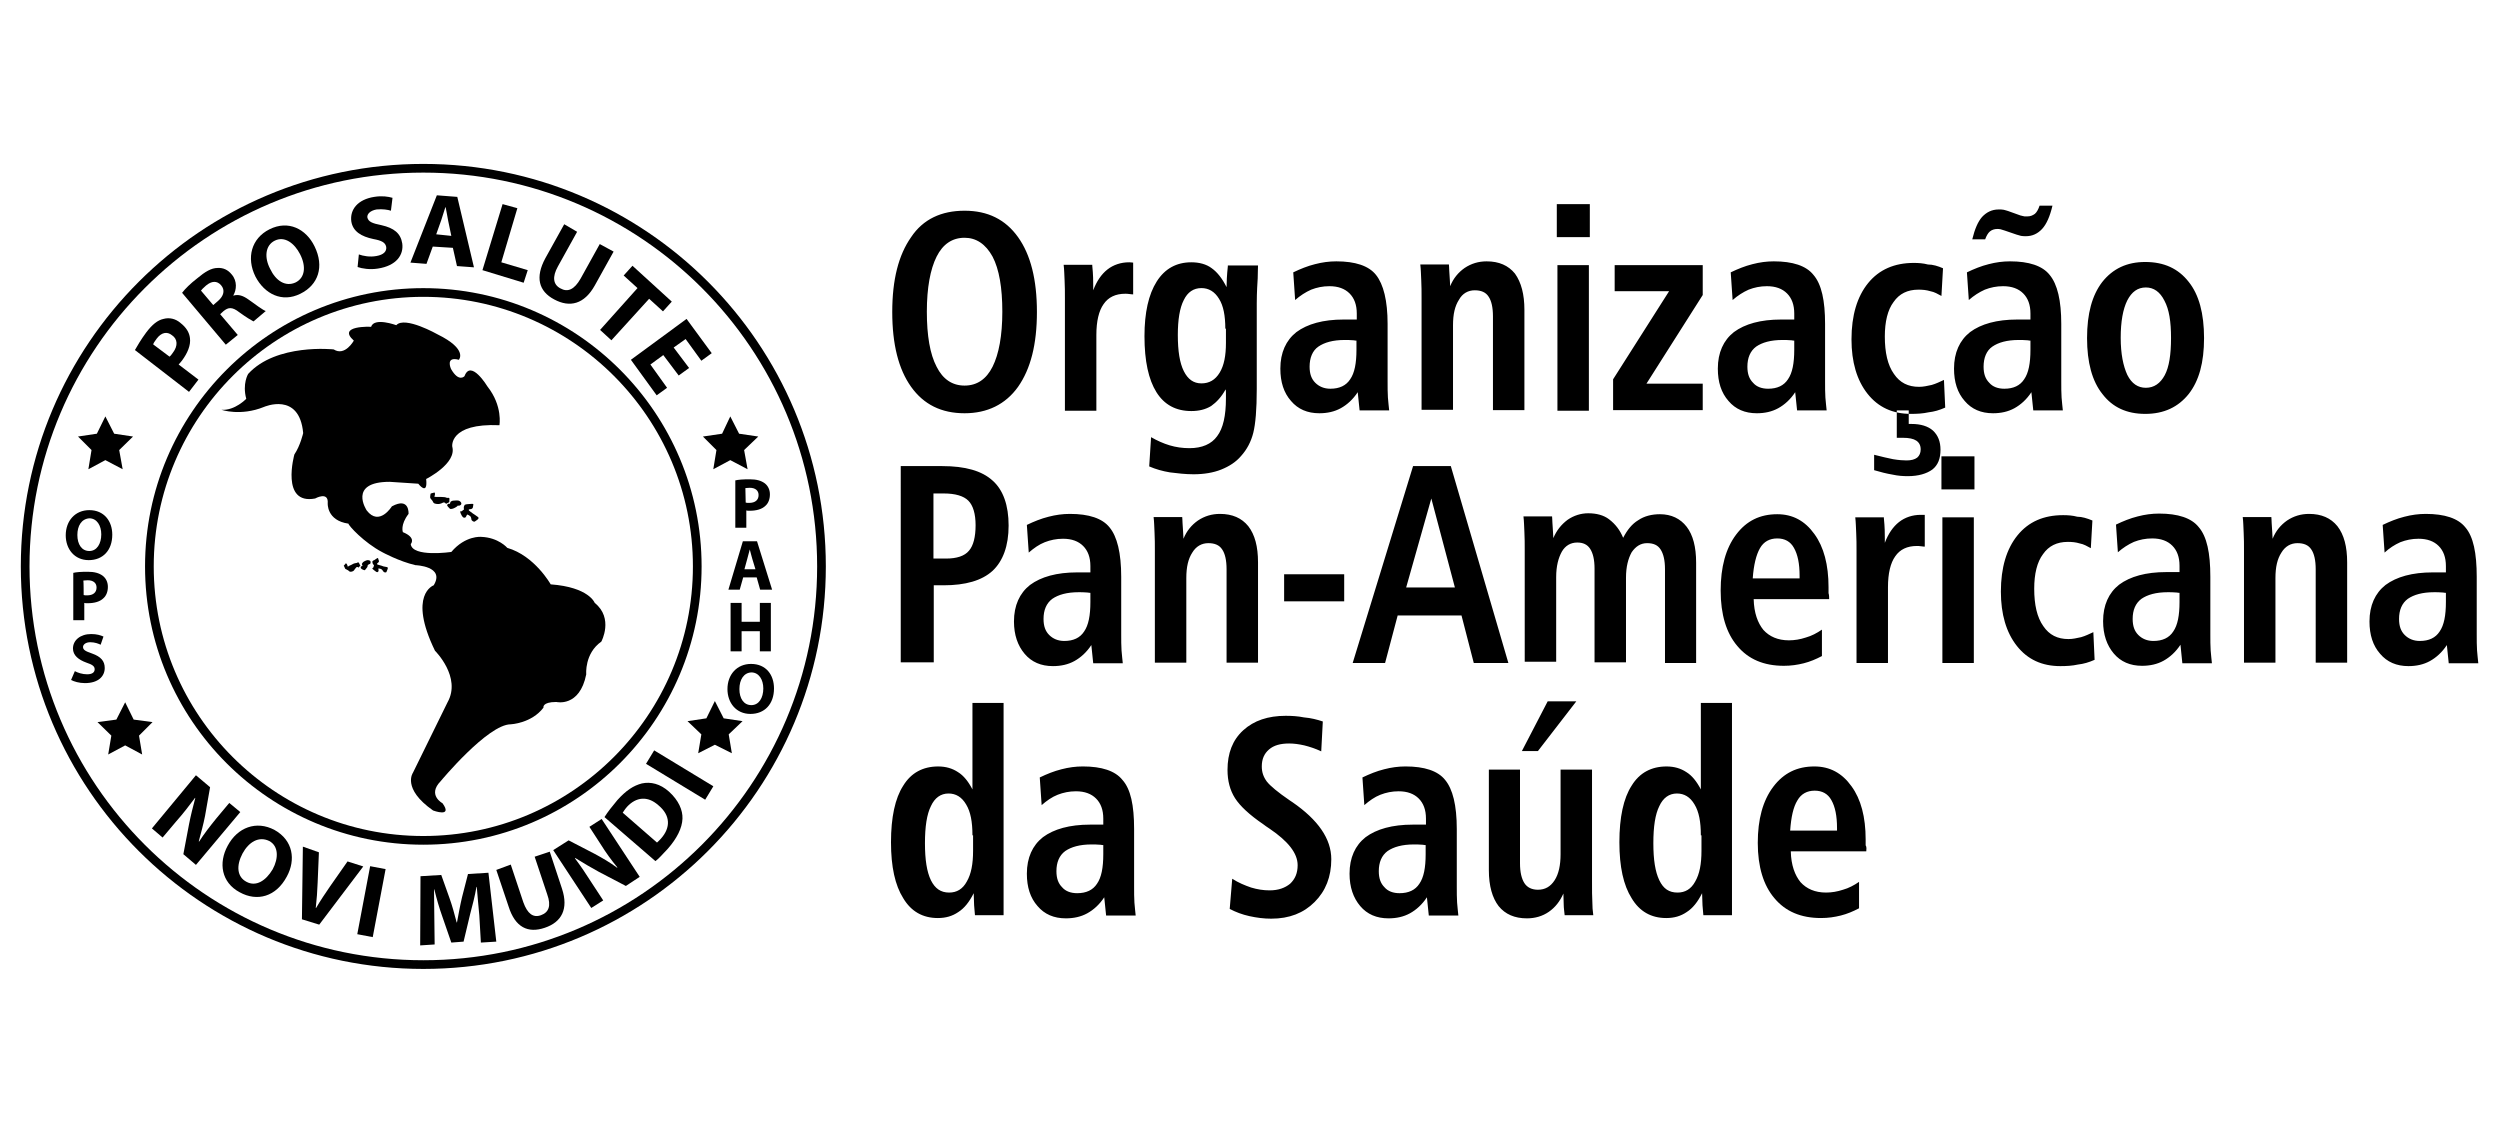 <?xml version="1.0" encoding="utf-8"?>
<!-- Generator: Adobe Illustrator 27.5.0, SVG Export Plug-In . SVG Version: 6.00 Build 0)  -->
<svg version="1.1" id="Layer_1" xmlns="http://www.w3.org/2000/svg" xmlns:xlink="http://www.w3.org/1999/xlink" x="0px" y="0px"
	 viewBox="0 0 794.9 360.2" style="enable-background:new 0 0 794.9 360.2;" xml:space="preserve">
<style type="text/css">
	.st0{fill-rule:evenodd;clip-rule:evenodd;}
	.st1{fill:none;stroke:#000000;stroke-width:2.764;}
</style>
<g>
	<path class="st0" d="M121.6,175.6c0,0,5.3,2.9,10.5,4.1c0,0,9.5,0.3,5.8,6.4c0,0-8.3,2.9,0.4,20.8c0,0,8.5,8.4,4,16.4l-11,22.4
		c0,0-3.6,5,6.4,12c0,0,6.4,2.4,3-2.3c0,0-4.9-2.6-0.6-7c0,0,15-18.1,22.3-18.1c0,0,6.6-0.3,10.4-5.3c0,0-0.5-1.8,4.1-1.8
		c0,0,7.4,1.8,9.5-8.8c0,0-0.6-6.6,4.8-10.4c0,0,4-7.4-2.1-12.3c0,0-1.8-5-14-5.9c0,0-5.1-9.1-13.8-11.6c0,0-2.8-3.3-8.3-3.5
		c0,0-5-0.5-9.5,4.8c0,0-12.4,1.8-12.9-2.5c0,0,1.9-2-2.5-3.8c0,0-0.9-2.3,1.8-5.8c0,0,0.4-5.5-5.3-2.4c0,0-4,6.5-8,1.3
		c0,0-6.1-9.1,7.3-9.1l9.1,0.6c0,0,3.1,4.1,2.5-1.5c0,0,9.8-4.9,8.3-10.3c0,0-1.1-7.5,15-6.8c0,0,1.1-6.1-3.8-12.3
		c0,0-5.3-8.8-7.3-3.3c0,0-1.8,2.1-4.3-2.3c0,0-1.9-4.1,2.5-2.9c0,0,3-3.3-6.8-8.1c0,0-10.4-5.9-13.1-2.9c0,0-7-2.6-8,0.5
		c0,0-11-0.5-5.5,4.4c0,0-2.8,5.1-6.4,2.8c0,0-18.3-2-27.2,7.8c0,0-1.9,3.1-0.6,7.9c0,0-3.6,3.8-7.9,3.5c0,0,6.1,2.1,13.5-0.9
		c0,0,11.3-5,12.5,8.3c0,0-0.9,4-2.8,6.8c0,0-4.5,16.1,6.6,14c0,0,4.3-2.4,4,1.5c0,0-0.4,5.5,6.6,6.5
		C110.8,167.1,115.7,172.5,121.6,175.6z"/>
	<path class="st0" d="M147.8,160.5c-0.3,0.4-0.4,0.8-0.3,1.3c0,0.5,0,0.1-0.5,0.6c-0.4,0.5-1-0.3-0.5,0.9c0.5,1.1,0.8,1.4,1.3,1.3
		c0.5-0.1,0.5-0.9,0.8-1c0.1,0,0.6,0.3,0.9,0.5c0.3,0.3,0.4,0.9,0.4,1.1c0,0.3,0.8,0.9,1.1,0.6c0.4-0.3,1.6-0.9,1-1.4
		c-0.6-0.5-1.5-1-1.6-1.1c-0.1,0-1.3-1-1.3-1s-0.3-0.4,0.4-0.4c0.5,0,0.9-0.3,0.9-0.8c0-0.5,0.4-0.9-0.3-0.9c-0.6,0-1.1,0.1-1.4,0.1
		C148.3,160.3,147.8,160.5,147.8,160.5z"/>
	<path class="st0" d="M145.4,160.8c0,0.1,0.3,0-0.5,0.5s-1.5,0.6-1.8,0.5c-0.3-0.3-1.1-1-0.9-1.3c0.3-0.3,0.3-0.4,0.6-0.3
		s0.4-0.4,0.4-0.5c0-0.1,0.3-0.4,0.8-0.5c0.6-0.1,1.6-0.1,1.9,0c0.3,0.1,0.8,0.5,0.8,0.9s-0.4,0.6-0.5,0.6
		C146.3,160.8,145.4,160.8,145.4,160.8z"/>
	<path class="st0" d="M141.8,160.2c0,0-0.3-0.6-0.9-0.4c-0.6,0.3-0.9,0.4-1.1,0.4c-0.1,0.1-1,0.1-1.6-0.1c-0.6-0.3-0.4-0.5-0.8-1
		c-0.4-0.5-0.5-0.5-0.6-0.8c-0.1-0.3,0.1-1.1,0.1-1.3c0-0.1,0.8-0.3,0.9-0.3c0.1,0,0.5-0.4,0.5,0.4s-0.6,0.9,0.4,0.9h1.4
		c1,0,1.6,0.1,2,0.3c0.3,0.1,0.9-0.3,0.8,0.5c-0.1,0.8,0.1,0.9-0.3,1C142.3,160,141.8,160.2,141.8,160.2z"/>
	<path class="st0" d="M118.4,178.5c0,0.5,0.1,0.8,0.4,1.1c0.3,0.4,0,0.1,0,0.6c-0.1,0.6-0.9,0.3,0,1s1.1,0.9,1.4,0.6
		c0.4-0.3,0-1,0.1-1c0.1-0.1,0.5,0,0.8,0.1c0.3,0.1,0.6,0.5,0.8,0.8c0.1,0.3,0.9,0.5,1,0.1c0.1-0.4,0.8-1.4,0.1-1.5
		c-0.8-0.1-1.5-0.3-1.6-0.4c-0.1,0-1.4-0.4-1.4-0.4s-0.3-0.3,0.1-0.5c0.4-0.3,0.5-0.5,0.3-0.9s-0.1-0.9-0.5-0.6
		c-0.5,0.3-0.8,0.5-0.9,0.6C118.6,178.2,118.4,178.5,118.4,178.5z"/>
	<path class="st0" d="M116.9,179.7c0,0.1,0.1,0-0.1,0.6c-0.4,0.6-0.8,1.1-1,1c-0.3-0.1-1.1-0.4-1.1-0.8c0-0.3,0-0.4,0.4-0.5
		c0.3-0.1,0.1-0.4,0-0.5s0-0.4,0.4-0.8c0.4-0.3,1.1-0.6,1.4-0.6c0.3,0,0.8,0.1,0.9,0.4c0.1,0.3,0,0.6-0.1,0.8
		C117.4,179.3,116.9,179.7,116.9,179.7z"/>
	<path class="st0" d="M114,180.5c0,0-0.4-0.5-0.8,0s-0.5,0.6-0.6,0.8s-0.6,0.5-1.1,0.5s-0.5-0.3-0.9-0.5c-0.5-0.3-0.6-0.3-0.8-0.4
		c-0.1-0.1-0.4-1-0.5-1c0-0.1,0.5-0.5,0.5-0.6c0.1,0,0.1-0.5,0.5,0.1c0.4,0.6,0,1,0.6,0.6c0.6-0.4,0.3-0.1,1-0.5
		c0.6-0.4,1.3-0.5,1.5-0.5s0.5-0.5,0.8,0.1c0.3,0.8,0.5,0.6,0.3,0.9C114.2,180.1,114,180.5,114,180.5z"/>
	<path d="M42.9,111.3c0.8-1.4,1.9-3.3,3.6-5.6c1.9-2.5,3.6-3.9,5.5-4.3c1.8-0.5,3.8-0.1,5.4,1.3c1.8,1.4,2.8,3,3,4.8
		c0.3,2.3-0.8,4.8-2.5,7.1c-0.4,0.5-0.8,1-1.1,1.3l6.3,4.8l-3,3.9L42.9,111.3L42.9,111.3z M53.9,113.4L53.9,113.4
		c0.4-0.3,0.6-0.6,1.1-1.3c1.6-2.1,1.5-4.3-0.3-5.5c-1.6-1.3-3.4-0.9-4.9,1.1c-0.6,0.8-1,1.4-1.1,1.8L53.9,113.4z"/>
	<path d="M57.9,93.1c1-1.3,2.6-2.9,4.8-4.6c2.5-2.1,4.5-3.3,6.5-3.3c1.8-0.1,3.3,0.6,4.5,2.1c1.8,2.1,1.5,4.9,0.5,6.6v0.1
		c1.6-0.5,3.1,0,4.9,1.3c2.1,1.5,4.5,3.3,5.4,3.6l-3.9,3.3c-0.6-0.3-2.3-1.3-4.5-2.9c-2.3-1.8-3.5-1.6-5-0.4l-1.1,1l5.6,6.6
		l-3.8,3.1L57.9,93.1L57.9,93.1z M67.8,97L67.8,97l1.5-1.3c1.9-1.6,2.3-3.5,1-5c-1.3-1.5-3-1.4-4.8,0.1c-0.9,0.8-1.4,1.3-1.6,1.6
		L67.8,97z"/>
	<path d="M95.5,93.4c-5.8,2.9-11.4,0.1-14.3-5.5c-2.9-5.9-1.3-12.1,4.5-15c6-3,11.6-0.1,14.3,5.4C103.2,84.8,101.2,90.6,95.5,93.4
		L95.5,93.4L95.5,93.4z M94,89.8L94,89.8c3-1.5,3.4-5.1,1.4-9c-1.8-3.5-4.9-5.8-8-4.3c-3.1,1.5-3.4,5.4-1.5,9
		C87.7,89.3,90.8,91.3,94,89.8L94,89.8z"/>
	<path d="M114.1,80.9c1.4,0.5,3.5,0.9,5.6,0.5c2.3-0.4,3.3-1.5,3.1-2.9c-0.3-1.4-1.4-2-4.1-2.5c-3.8-0.8-6.5-2.4-7-5.6
		c-0.5-3.8,2.1-7,7.3-7.8c2.5-0.4,4.4-0.1,5.8,0.3l-0.5,4.1c-0.9-0.3-2.6-0.6-4.6-0.4c-2.1,0.4-3,1.5-2.9,2.5
		c0.3,1.4,1.5,1.9,4.5,2.5c4,0.9,6.1,2.6,6.6,5.8c0.5,3.6-1.8,7.1-7.8,8c-2.5,0.4-5,0-6.4-0.5L114.1,80.9z"/>
	<path d="M137.6,78.4l-2,5.5l-5.1-0.4l8.4-21.4l6.5,0.5l5.3,22.4l-5.4-0.4l-1.3-5.8L137.6,78.4L137.6,78.4z M143.5,75L143.5,75
		l-1-4.8c-0.3-1.4-0.5-3-0.8-4.3h-0.1c-0.4,1.3-0.9,2.9-1.3,4.1l-1.6,4.5L143.5,75z"/>
	<polygon points="159.8,64.9 164.5,66.2 159.4,83.4 167.8,85.9 166.5,89.9 153.4,85.9 	"/>
	<path d="M183.5,73.7l-6.1,11c-1.9,3.4-1.5,5.8,0.8,7c2.3,1.3,4.4,0.4,6.4-3.1l6.1-11l4.4,2.4l-6,10.8c-3.3,5.9-7.9,7.1-12.9,4.4
		c-4.9-2.6-6.1-7-2.8-13.1l6-10.8L183.5,73.7z"/>
	<polygon points="202.7,91.6 198.3,87.6 201.1,84.5 213.6,95.9 210.8,99 206.4,95 194.4,108.2 190.8,104.9 	"/>
	<polygon points="215.8,119.4 210.9,112.9 206.8,115.9 212.1,123.3 208.8,125.7 200.6,114.4 218.3,101.4 226.3,112.3 223,114.7 
		218,107.8 214.2,110.5 219.1,117 	"/>
	<path class="st1" d="M221.7,180.1c0,48-39,87.1-87.1,87.1s-87.1-39-87.1-87.1S86.6,93,134.6,93C182.7,93,221.7,132.1,221.7,180.1"
		/>
	<path class="st1" d="M261.2,180.1c0,69.9-56.7,126.6-126.6,126.6S8,250,8,180.1S64.7,53.5,134.6,53.5
		C204.6,53.5,261.2,110.2,261.2,180.1"/>
	<path d="M48.3,263.4l14-16.9l4.5,3.8l-1.6,9.1c-0.5,2.6-1.3,5.5-2,8.1l0.1,0.1c1.6-2.5,3.4-4.8,5.5-7.4l4.1-4.9l3.5,2.9l-14.1,16.8
		l-4-3.4l1.8-9.5c0.5-2.6,1.3-5.8,2-8.4h-0.1c-1.8,2.4-3.6,4.8-6,7.5l-4.3,5.1L48.3,263.4z"/>
	<path d="M91.2,278.7c-3.4,6.4-9.4,8.1-15,5c-5.8-3.1-6.8-9.3-3.8-14.8c3.1-5.8,9.1-8.1,14.9-5C93.2,267.2,94.1,273.4,91.2,278.7
		L91.2,278.7z M77.1,271.4L77.1,271.4c-2,3.8-1.8,7.4,1.3,9c3,1.6,6.1-0.3,8.3-4c1.9-3.5,1.9-7.4-1.1-9
		C82.3,265.8,79.1,267.7,77.1,271.4z"/>
	<path d="M96,292.3l0.3-23.1l5.1,1.8l-0.4,9.6c-0.1,2.8-0.3,5.4-0.6,8.1h0.1c1.4-2.4,2.9-4.6,4.4-6.8l5.6-8l5,1.6l-14,18.5L96,292.3
		z"/>
	<rect x="107" y="284.3" transform="matrix(0.186 -0.983 0.983 0.186 -185.77 349.339)" width="22" height="5"/>
	<path d="M152.4,291c-0.3-2.6-0.5-5.8-0.8-9h-0.1c-0.5,2.9-1.3,6-2,8.6l-2.1,8.8l-3.9,0.3l-2.9-8.4c-0.9-2.5-1.8-5.6-2.5-8.5H138
		c0,3,0.1,6.4,0.1,9.1l0.1,8.4l-4.6,0.3l0.1-22l6.6-0.4l2.6,7.3c0.9,2.5,1.6,5.1,2.3,7.8h0.1c0.5-2.6,1-5.5,1.6-8l1.9-7.4l6.5-0.4
		l2.5,21.9l-4.9,0.3L152.4,291z"/>
	<path d="M162.4,274.9l4,12c1.3,3.6,3.1,5,5.6,4.1s3.3-3,2-6.6l-4-12l4.8-1.6l3.9,11.8c2.1,6.4-0.1,10.6-5.5,12.4
		c-5.3,1.8-9.4-0.1-11.5-6.8l-3.9-11.6L162.4,274.9z"/>
	<path d="M188,288.7l-12.1-18.4l4.9-3.1l8.3,4.3c2.4,1.3,5,2.8,7.1,4.4l0.1-0.1c-1.9-2.3-3.6-4.6-5.4-7.5l-3.5-5.4l3.9-2.5
		l12.1,18.4l-4.4,2.9l-8.6-4.5c-2.4-1.3-5.1-2.9-7.5-4.4l-0.1,0.1c1.8,2.4,3.5,4.9,5.4,7.9l3.6,5.5L188,288.7z"/>
	<path d="M192.2,259.8c1-1.6,2.5-3.5,4.1-5.4c2.8-3.1,5.1-4.6,7.8-5.3c2.8-0.6,5.8,0.1,8.6,2.6c3.1,2.8,4.4,5.9,4.3,8.6
		c-0.1,3-1.8,6.3-4.6,9.5c-1.8,1.9-3,3.3-4,4L192.2,259.8L192.2,259.8z M208.9,267.9L208.9,267.9c0.4-0.3,0.8-0.8,1.3-1.3
		c3-3.4,3.1-7.3-0.9-10.6c-3.4-3-7-2.6-9.9,0.5c-0.8,0.9-1.1,1.5-1.4,1.9L208.9,267.9z"/>
	<rect x="213.6" y="235.5" transform="matrix(0.519 -0.855 0.855 0.519 -106.803 303.265)" width="5" height="22"/>
	<path d="M35.7,170c0,5-3,8.1-7.5,8.1s-7.3-3.5-7.3-7.9c0-4.6,3-8,7.5-8C33.1,162.2,35.7,165.7,35.7,170L35.7,170z M24.6,170.1
		L24.6,170.1c0,3,1.4,5.1,3.8,5.1s3.8-2.3,3.8-5.3c0-2.8-1.4-5.1-3.8-5.1C25.9,165,24.6,167.2,24.6,170.1z"/>
	<path d="M23.1,182.2c1.1-0.3,2.6-0.4,4.8-0.4c2.1,0,3.6,0.4,4.8,1.3c1,0.8,1.6,2,1.6,3.5c0,1.5-0.5,2.8-1.4,3.6
		c-1.1,1.1-2.9,1.6-5,1.6c-0.5,0-0.9,0-1.1-0.1v5.5h-3.5v-15H23.1z M26.6,189.2L26.6,189.2c0.3,0.1,0.6,0.1,1.1,0.1
		c1.9,0,3-0.9,3-2.5c0-1.4-1-2.3-2.8-2.3c-0.8,0-1.1,0.1-1.4,0.1C26.6,184.7,26.6,189.2,26.6,189.2z"/>
	<path d="M23.8,213.4c0.9,0.5,2.4,1,3.9,1c1.6,0,2.4-0.6,2.4-1.6c0-1-0.8-1.5-2.6-2.1c-2.5-0.9-4.3-2.3-4.3-4.5
		c0-2.6,2.3-4.6,5.8-4.6c1.8,0,3,0.4,3.9,0.8L32,205c-0.6-0.3-1.8-0.8-3.3-0.8s-2.3,0.8-2.3,1.5c0,1,0.9,1.4,2.9,2.1
		c2.8,1,4,2.4,4,4.6c0,2.6-2,4.8-6.3,4.8c-1.8,0-3.5-0.5-4.4-1L23.8,213.4z"/>
	<path d="M233.6,152.8c1.1-0.3,2.6-0.4,4.8-0.4c2.1,0,3.6,0.4,4.8,1.3c1,0.8,1.6,2,1.6,3.5s-0.5,2.8-1.4,3.6c-1.1,1.1-2.9,1.6-5,1.6
		c-0.5,0-0.9,0-1.1-0.1v5.5h-3.5v-15H233.6z M237.1,159.8L237.1,159.8c0.3,0.1,0.6,0.1,1.1,0.1c1.9,0,3-0.9,3-2.5
		c0-1.4-1-2.3-2.8-2.3c-0.8,0-1.1,0.1-1.4,0.1L237.1,159.8L237.1,159.8z"/>
	<path d="M236.3,183.6l-1.1,3.9h-3.6l4.6-15.4h4.5l4.8,15.4h-3.8l-1.1-3.9H236.3L236.3,183.6z M240.2,181L240.2,181l-1-3.3
		c-0.3-0.9-0.5-2-0.8-3l0,0c-0.3,0.9-0.5,2.1-0.8,3l-0.9,3.3H240.2z"/>
	<polygon points="235.8,191.7 235.8,197.7 241.6,197.7 241.6,191.7 245.1,191.7 245.1,207.1 241.6,207.1 241.6,200.7 235.8,200.7 
		235.8,207.1 232.3,207.1 232.3,191.7 	"/>
	<path d="M246.1,218.9c0,5-3,8.1-7.5,8.1c-4.5,0-7.3-3.5-7.3-7.9c0-4.6,3-8,7.5-8C243.6,211.1,246.1,214.6,246.1,218.9L246.1,218.9z
		 M235.1,219.1L235.1,219.1c0,3,1.4,5.1,3.8,5.1c2.4,0,3.8-2.3,3.8-5.3c0-2.8-1.4-5.1-3.8-5.1C236.5,213.9,235.1,216.1,235.1,219.1z
		"/>
	<polygon class="st0" points="39.8,223.3 42.5,228.8 48.5,229.6 44.2,233.9 45.2,239.9 39.8,237 34.4,239.9 35.4,233.9 31,229.6 
		37,228.8 	"/>
	<polygon class="st0" points="33.5,132.4 36.3,137.9 42.3,138.8 37.9,143.1 39,149.2 33.5,146.3 28.1,149.2 29.1,143.1 24.8,138.8 
		30.8,137.9 	"/>
	<polygon class="st0" points="232.2,132.4 235,137.9 241.1,138.8 236.6,143.1 237.7,149.2 232.2,146.3 226.8,149.2 227.8,143.1 
		223.5,138.8 229.6,137.9 	"/>
	<polygon class="st0" points="227.3,222.9 230.1,228.4 236.1,229.3 231.7,233.5 232.7,239.5 227.3,236.8 222,239.5 223,233.5 
		218.6,229.3 224.6,228.4 	"/>
	<g>
		<path d="M306.7,75.6c-3.9,0-6.9,2-8.9,6c-2,4-3.1,9.9-3.1,17.5s1,13.5,3.1,17.5c2,4,5,6,8.9,6c3.9,0,6.9-2,8.9-6s3.1-9.9,3.1-17.5
			s-1-13.5-3.1-17.5C313.4,77.6,310.4,75.6,306.7,75.6L306.7,75.6z M306.7,67c7.4,0,13,2.8,17,8.4c4,5.6,6,13.5,6,23.8
			s-2,18.1-6,23.8c-4,5.6-9.8,8.4-17,8.4c-7.4,0-13-2.8-17-8.4c-4-5.6-6-13.5-6-23.8s2-18.1,6-23.8C293.5,69.7,299.3,67,306.7,67
			L306.7,67z M360.3,83.5v10.1c-0.1,0-0.5,0-1.1-0.1c-0.6-0.1-1.1-0.1-1.4-0.1c-3.1,0-5.4,1.1-6.9,3.3c-1.5,2.1-2.3,5.4-2.3,9.8
			v24.1h-10V95c0-2.1,0-4-0.1-5.8s-0.1-3.4-0.3-5h9.1c0,0,0,0.1,0,0.3c0.3,2.9,0.3,4.9,0.3,6.4v1.4c1.1-2.9,2.6-5.1,4.5-6.6
			c1.9-1.5,4.3-2.3,6.9-2.3c0,0,0,0,0.1,0C359.6,83.4,360,83.5,360.3,83.5L360.3,83.5z M389.6,104.5c0-4.1-0.6-7.3-2-9.5
			c-1.4-2.3-3.3-3.4-5.6-3.4c-2.5,0-4.4,1.3-5.6,3.8c-1.3,2.5-1.9,6.3-1.9,11.1c0,5.1,0.6,8.9,1.9,11.5c1.3,2.6,3.1,3.9,5.6,3.9
			s4.4-1.1,5.8-3.4c1.4-2.3,2-5.4,2-9.5v-4.5H389.6z M390,91.3c0-1.5,0.1-3.8,0.4-6.6v-0.3h9.6c0,1-0.1,2.4-0.1,4.1
			c-0.3,4.5-0.3,7.1-0.3,7.9v27.3c0,6.5-0.4,11.1-1.1,13.9s-2,5.3-3.9,7.4c-1.6,1.9-3.8,3.3-6.3,4.3c-2.5,1-5.5,1.5-8.8,1.5
			c-2.6,0-5.1-0.3-7.5-0.6c-2.4-0.4-4.5-1-6.6-1.9l0.6-9.3c1.9,1.1,3.9,2,5.9,2.6c2,0.6,4.1,0.9,6.3,0.9c4,0,7-1.3,8.8-3.8
			c1.9-2.5,2.8-6.5,2.8-12c0-0.8,0-1.4,0-1.8c0-0.4,0-0.8-0.1-1.1c-1.3,2.4-2.9,4.1-4.6,5.3c-1.8,1.1-3.9,1.6-6.3,1.6
			c-4.9,0-8.6-2-11.1-6c-2.5-4-3.8-9.9-3.8-17.8c0-7.5,1.3-13.3,3.9-17.4s6.3-6.1,11-6.1c2.5,0,4.8,0.6,6.5,1.9
			C387,86.5,388.6,88.5,390,91.3L390,91.3z M431.3,108.3c-0.1,0-0.4,0-0.9-0.1c-1.1-0.1-2.1-0.1-2.8-0.1c-3.8,0-6.5,0.8-8.4,2.1
			s-2.8,3.6-2.8,6.4c0,2.3,0.6,3.9,1.8,5.1s2.8,1.9,4.8,1.9c2.9,0,5-1,6.3-3c1.4-2,2-5.1,2-9.4L431.3,108.3L431.3,108.3z M441.2,103
			v18.3c0,1.9,0,3.6,0.1,5.1c0.1,1.5,0.3,2.9,0.4,4.1h-9.4l-0.6-5.8c-1.5,2.3-3.4,4-5.4,5.1c-2,1.1-4.3,1.6-6.8,1.6
			c-3.8,0-6.8-1.3-9-3.9c-2.3-2.6-3.4-6-3.4-10.3c0-5.1,1.8-9,5.1-11.6c3.5-2.6,8.5-4,15-4c0.9,0,1.5,0,2.3,0c0.6,0,1.3,0,1.9,0
			v-1.9c0-2.8-0.8-4.9-2.3-6.4c-1.5-1.5-3.6-2.3-6.4-2.3c-2.1,0-4,0.4-5.8,1.1c-1.8,0.8-3.5,1.9-5.1,3.3l-0.6-8.8
			c2.3-1.1,4.5-2,6.9-2.6c2.3-0.6,4.5-0.9,6.8-0.9c6,0,10.3,1.4,12.6,4.3C439.9,90.4,441.2,95.6,441.2,103L441.2,103z M484.7,98.5
			v31.9h-10v-29.8c0-2.9-0.5-5-1.4-6.3c-0.9-1.4-2.4-2-4.4-2c-2.1,0-3.9,1-5,3c-1.3,2-1.9,4.6-1.9,8.1v26.9h-10V94.9
			c0-2.1,0-4-0.1-5.8c-0.1-1.8-0.1-3.4-0.3-5h9.1c0,0.4,0.1,1,0.1,1.9c0.1,2.3,0.3,3.9,0.3,5c1-2.5,2.6-4.4,4.6-5.8
			c2.1-1.4,4.4-2.1,7-2.1c3.9,0,6.9,1.3,9,3.9C483.7,89.8,484.7,93.6,484.7,98.5L484.7,98.5z M495.2,84.3h10v46.3h-10V84.3
			L495.2,84.3z M495,64.9h10.5v10.5H495V64.9L495,64.9z M513.4,84.3h28v9.5L523.5,122h17.9v8.4h-28.5v-9.8l17.8-28h-17.3L513.4,84.3
			L513.4,84.3z M570.5,108.3c-0.1,0-0.4,0-0.9-0.1c-1.1-0.1-2.1-0.1-2.8-0.1c-3.8,0-6.5,0.8-8.4,2.1c-1.9,1.4-2.8,3.6-2.8,6.4
			c0,2.3,0.6,3.9,1.8,5.1c1.1,1.3,2.8,1.9,4.8,1.9c2.9,0,5-1,6.3-3c1.4-2,2-5.1,2-9.4L570.5,108.3L570.5,108.3z M580.3,103v18.3
			c0,1.9,0,3.6,0.1,5.1c0.1,1.5,0.3,2.9,0.4,4.1h-9.4l-0.6-5.8c-1.5,2.3-3.4,4-5.4,5.1c-2,1.1-4.3,1.6-6.8,1.6c-3.8,0-6.8-1.3-9-3.9
			c-2.3-2.6-3.4-6-3.4-10.3c0-5.1,1.8-9,5.1-11.6c3.5-2.6,8.5-4,15-4c0.9,0,1.5,0,2.3,0c0.6,0,1.3,0,1.9,0v-1.9
			c0-2.8-0.8-4.9-2.3-6.4c-1.5-1.5-3.6-2.3-6.4-2.3c-2.1,0-4,0.4-5.8,1.1c-1.8,0.8-3.5,1.9-5.1,3.3l-0.6-8.8c2.3-1.1,4.5-2,6.9-2.6
			c2.3-0.6,4.5-0.9,6.8-0.9c6,0,10.3,1.4,12.6,4.3C579.2,90.4,580.3,95.6,580.3,103L580.3,103z M617.8,85.3l-0.5,8.8
			c-1.1-0.6-2.3-1.3-3.5-1.5c-1.3-0.4-2.5-0.5-3.8-0.5c-3.5,0-6.1,1.3-7.9,3.9c-1.9,2.5-2.8,6.3-2.8,11c0,5.1,0.9,9.1,2.9,11.9
			c1.9,2.8,4.5,4.1,8,4.1c1.4,0,2.6-0.3,4-0.6c1.4-0.4,2.6-1,3.9-1.6l0.4,8.8c-1.8,0.8-3.5,1.3-5.3,1.5c-1.8,0.4-3.6,0.5-5.6,0.5
			c-5.8,0-10.4-2.1-13.8-6.4c-3.4-4.3-5.1-10.1-5.1-17.3c0-7.6,1.8-13.6,5.3-17.9c3.5-4.3,8.4-6.4,14.5-6.4c1.5,0,3,0.1,4.5,0.5
			C614.6,84.1,616.2,84.6,617.8,85.3L617.8,85.3z M603.1,130.4v8.8c0.3,0,0.5,0,0.8,0c0.3,0,0.6,0,1.1,0c2,0,3.4,0.3,4.3,0.9
			c0.9,0.6,1.4,1.5,1.4,2.8c0,1.1-0.4,2-1.1,2.6c-0.8,0.6-1.9,0.9-3.4,0.9c-1.1,0-2.5-0.1-4.3-0.4c-1.6-0.3-3.6-0.8-6-1.4v4.9
			c2,0.6,4,1.1,5.8,1.4c1.8,0.4,3.4,0.5,4.9,0.5c3.4,0,6-0.8,7.8-2.1c1.8-1.4,2.6-3.5,2.6-6.3c0-2.6-0.8-4.6-2.4-6.1
			c-1.6-1.4-3.9-2.1-6.8-2.1h-0.9v-4.3H603.1L603.1,130.4z M645.6,108.3c-0.1,0-0.4,0-0.9-0.1c-1.1-0.1-2.1-0.1-2.8-0.1
			c-3.8,0-6.5,0.8-8.4,2.1s-2.8,3.6-2.8,6.4c0,2.3,0.6,3.9,1.8,5.1c1.1,1.3,2.8,1.9,4.8,1.9c2.9,0,5-1,6.3-3c1.4-2,2-5.1,2-9.4
			L645.6,108.3L645.6,108.3z M655.4,103v18.3c0,1.9,0,3.6,0.1,5.1c0.1,1.5,0.3,2.9,0.4,4.1h-9.4l-0.6-5.8c-1.5,2.3-3.4,4-5.4,5.1
			c-2,1.1-4.3,1.6-6.8,1.6c-3.8,0-6.8-1.3-9-3.9c-2.3-2.6-3.4-6-3.4-10.3c0-5.1,1.8-9,5.1-11.6c3.5-2.6,8.5-4,15-4
			c0.9,0,1.5,0,2.3,0c0.6,0,1.3,0,1.9,0v-1.9c0-2.8-0.8-4.9-2.3-6.4s-3.6-2.3-6.4-2.3c-2.1,0-4,0.4-5.8,1.1
			c-1.8,0.8-3.5,1.9-5.1,3.3l-0.6-8.8c2.3-1.1,4.5-2,6.9-2.6c2.3-0.6,4.5-0.9,6.8-0.9c6,0,10.3,1.4,12.6,4.3
			C654.2,90.4,655.4,95.6,655.4,103L655.4,103z M648.5,65.4h4.1c-0.8,3.4-1.9,5.9-3.3,7.4c-1.4,1.5-3.1,2.3-5.1,2.3
			c-0.6,0-1.1,0-1.6-0.1c-0.5-0.1-0.9-0.3-1.4-0.4l-3.8-1.3c-0.4-0.1-0.9-0.3-1.3-0.4c-0.4-0.1-0.8-0.1-1-0.1c-1,0-1.8,0.3-2.4,0.8
			c-0.6,0.5-1.1,1.4-1.5,2.5h-4.1c0.8-3.3,1.8-5.6,3.1-7.1c1.4-1.5,3.1-2.4,5.3-2.4c0.6,0,1.1,0,1.6,0.1c0.5,0.1,1,0.3,1.4,0.4
			l3.9,1.4c0.6,0.1,1,0.3,1.3,0.3c0.3,0,0.6,0,1,0c0.9,0,1.6-0.3,2.3-0.8C647.6,67.5,648.1,66.6,648.5,65.4L648.5,65.4z M682.3,91.4
			c-2.6,0-4.5,1.4-5.9,4.1c-1.4,2.8-2.1,6.8-2.1,11.9c0,5.1,0.8,9,2.1,11.8c1.4,2.8,3.4,4.1,5.9,4.1c2.6,0,4.6-1.4,6-4
			c1.4-2.6,2-6.6,2-11.8c0-5.3-0.6-9.1-2.1-11.9C686.8,92.8,684.8,91.4,682.3,91.4L682.3,91.4z M682.1,83.3c6,0,10.5,2.1,13.8,6.3
			c3.3,4.1,4.9,10.1,4.9,17.9c0,7.8-1.6,13.6-4.9,17.8c-3.3,4.1-7.8,6.3-13.8,6.3c-5.9,0-10.4-2.1-13.6-6.3
			c-3.3-4.1-4.9-10.1-4.9-17.8c0-7.8,1.6-13.6,4.8-17.8C671.8,85.4,676.3,83.3,682.1,83.3L682.1,83.3z M296.8,156.8v20.8h4
			c3.4,0,5.9-0.8,7.3-2.5c1.4-1.6,2.1-4.4,2.1-8.1c0-3.6-0.8-6.3-2.3-7.8c-1.5-1.5-4.1-2.3-7.9-2.3h-3.3V156.8z M286.3,148.2h13.3
			c7.3,0,12.6,1.5,16,4.6c3.4,3,5.1,7.9,5.1,14.3c0,6.5-1.8,11.3-5.1,14.4c-3.4,3.1-8.6,4.6-15.6,4.6h-3.1v24.5h-10.5V148.2
			L286.3,148.2z M346.7,188.5c-0.1,0-0.4,0-0.9-0.1c-1.1-0.1-2.1-0.1-2.8-0.1c-3.8,0-6.5,0.8-8.4,2.1c-1.9,1.4-2.8,3.6-2.8,6.4
			c0,2.3,0.6,3.9,1.8,5.1s2.8,1.9,4.8,1.9c2.9,0,5-1,6.3-3c1.4-2,2-5.1,2-9.4L346.7,188.5L346.7,188.5z M356.5,183.4v18.3
			c0,1.9,0,3.6,0.1,5.1s0.3,2.9,0.4,4.1h-9.4l-0.6-5.8c-1.5,2.3-3.4,4-5.4,5.1c-2,1.1-4.3,1.6-6.8,1.6c-3.8,0-6.8-1.3-9-3.9
			s-3.4-6-3.4-10.3c0-5.1,1.8-9,5.1-11.6c3.5-2.6,8.5-4,15-4c0.9,0,1.5,0,2.3,0c0.6,0,1.3,0,1.9,0V180c0-2.8-0.8-4.9-2.3-6.4
			c-1.5-1.5-3.6-2.3-6.4-2.3c-2.1,0-4,0.4-5.8,1.1s-3.5,1.9-5.1,3.3l-0.6-8.8c2.3-1.1,4.5-2,6.9-2.6c2.3-0.6,4.5-0.9,6.8-0.9
			c6,0,10.3,1.4,12.6,4.3C355.2,170.6,356.5,175.8,356.5,183.4L356.5,183.4z M400,178.8v31.9h-10V181c0-2.9-0.5-5-1.4-6.3
			c-0.9-1.4-2.4-2-4.4-2c-2.1,0-3.9,1-5.1,3c-1.3,2-1.9,4.6-1.9,8.1v26.9h-10v-35.5c0-2.1,0-4-0.1-5.8c-0.1-1.8-0.1-3.4-0.3-5h9.1
			c0,0.4,0.1,1,0.1,1.9c0.1,2.3,0.3,3.9,0.3,5c1-2.5,2.6-4.4,4.6-5.8c2.1-1.4,4.4-2.1,7-2.1c3.9,0,6.9,1.3,9,3.9
			C399,170,400,173.8,400,178.8L400,178.8z M408.3,182.6h19.1v8.6h-19.1V182.6L408.3,182.6z M455.1,158.5l-8,28.3h15.5L455.1,158.5
			L455.1,158.5z M449.3,148.2h12l18.3,62.6h-11l-3.9-15.1h-20.3l-4,15.1h-10.3L449.3,148.2L449.3,148.2z M516.1,171
			c1.3-2.5,2.8-4.4,4.8-5.6c1.9-1.3,4.3-1.9,6.9-1.9c3.6,0,6.5,1.4,8.5,4c2,2.6,3,6.4,3,11.4v31.9h-9.9V181c0-2.9-0.5-4.9-1.4-6.3
			s-2.3-2-4.3-2c-2,0-3.6,1-4.9,2.9c-1.1,2-1.8,4.6-1.8,8.1v26.9h-10v-29.8c0-2.9-0.5-4.9-1.4-6.3c-0.9-1.4-2.3-2-4.1-2
			c-2.1,0-3.8,1-4.9,2.9c-1.1,2-1.8,4.6-1.8,8.1v26.9h-10V175c0-2.1,0-4-0.1-5.8c-0.1-1.8-0.1-3.4-0.3-5h9.1c0,0.4,0.1,1,0.1,1.9
			c0.1,2.3,0.3,3.9,0.3,5c1-2.4,2.5-4.3,4.5-5.8c2-1.4,4.3-2.1,6.6-2.1c2.6,0,4.9,0.6,6.6,1.9C513.7,166.7,515.1,168.6,516.1,171
			L516.1,171z M581.6,190.5h-24c0.1,4.4,1.3,7.6,3.1,9.8c1.9,2.1,4.6,3.3,8.1,3.3c1.8,0,3.6-0.3,5.4-0.9c1.8-0.5,3.5-1.4,5.1-2.5
			v8.4c-1.9,1-3.8,1.8-5.8,2.3c-2,0.5-4,0.8-6.3,0.8c-6.4,0-11.3-2.1-14.8-6.3c-3.5-4.1-5.3-10-5.3-17.6c0-7.5,1.6-13.4,4.9-17.8
			c3.3-4.4,7.6-6.5,13.1-6.5c4.9,0,8.8,2.1,11.8,6.3c3,4.1,4.5,9.8,4.5,16.9c0,0.6,0,1.3,0,1.9C581.6,189.2,581.6,189.9,581.6,190.5
			L581.6,190.5z M572.2,184v-0.9c0-3.9-0.6-6.8-1.8-8.9c-1.1-2-2.9-3-5.3-3s-4.3,1-5.5,3.1s-2,5.3-2.3,9.6H572.2L572.2,184z
			 M612,163.7v10.1c-0.1,0-0.5,0-1.1-0.1c-0.6-0.1-1.1-0.1-1.4-0.1c-3.1,0-5.4,1.1-6.9,3.3c-1.5,2.1-2.3,5.4-2.3,9.8v24.1h-10v-35.5
			c0-2.1,0-4-0.1-5.8c-0.1-1.8-0.1-3.4-0.3-5h9.1c0,0,0,0.1,0,0.3c0.3,2.9,0.3,4.9,0.3,6.4v1.4c1.1-2.9,2.6-5.1,4.5-6.6
			s4.3-2.3,6.9-2.3c0,0,0,0,0.1,0C611.2,163.7,611.6,163.7,612,163.7L612,163.7z M617.6,164.5h10v46.3h-10V164.5L617.6,164.5z
			 M617.3,145.1h10.5v10.5h-10.5V145.1L617.3,145.1z M665.3,165.5l-0.5,8.8c-1.1-0.6-2.3-1.3-3.5-1.5c-1.3-0.4-2.5-0.5-3.8-0.5
			c-3.5,0-6.1,1.3-7.9,3.9c-1.9,2.5-2.8,6.3-2.8,11c0,5.1,0.9,9.1,2.9,11.9c1.9,2.8,4.5,4.1,8,4.1c1.4,0,2.6-0.3,4-0.6
			c1.4-0.4,2.6-1,3.9-1.6l0.4,8.8c-1.8,0.8-3.5,1.3-5.3,1.5c-1.8,0.4-3.6,0.5-5.6,0.5c-5.8,0-10.4-2.1-13.8-6.4
			c-3.4-4.3-5.1-10.1-5.1-17.3c0-7.6,1.8-13.6,5.3-17.9c3.5-4.3,8.3-6.4,14.5-6.4c1.5,0,3,0.1,4.5,0.5
			C662,164.3,663.6,164.8,665.3,165.5L665.3,165.5z M693,188.5c-0.1,0-0.4,0-0.9-0.1c-1.1-0.1-2.1-0.1-2.8-0.1
			c-3.8,0-6.5,0.8-8.4,2.1c-1.9,1.4-2.8,3.6-2.8,6.4c0,2.3,0.6,3.9,1.8,5.1s2.8,1.9,4.8,1.9c2.9,0,5-1,6.3-3c1.4-2,2-5.1,2-9.4
			L693,188.5L693,188.5z M702.8,183.4v18.3c0,1.9,0,3.6,0.1,5.1c0.1,1.5,0.3,2.9,0.4,4.1h-9.4l-0.6-5.9c-1.5,2.3-3.4,4-5.4,5.1
			c-2,1.1-4.3,1.6-6.8,1.6c-3.8,0-6.8-1.3-9-3.9s-3.4-6-3.4-10.3c0-5.1,1.8-9,5.1-11.6c3.5-2.6,8.5-4,15-4c0.9,0,1.5,0,2.3,0
			c0.6,0,1.3,0,1.9,0v-2c0-2.8-0.8-4.9-2.3-6.4c-1.5-1.5-3.6-2.3-6.4-2.3c-2.1,0-4,0.4-5.8,1.1c-1.8,0.8-3.5,1.9-5.1,3.3l-0.6-8.8
			c2.3-1.1,4.5-2,6.9-2.6c2.3-0.6,4.5-0.9,6.8-0.9c6,0,10.3,1.4,12.6,4.3C701.7,170.6,702.8,175.8,702.8,183.4L702.8,183.4z
			 M746.3,178.8v31.9h-10V181c0-2.9-0.5-5-1.4-6.3c-0.9-1.4-2.4-2-4.4-2c-2.1,0-3.9,1-5.1,3c-1.3,2-1.9,4.6-1.9,8.1v26.9h-10v-35.5
			c0-2.1,0-4-0.1-5.8c-0.1-1.8-0.1-3.4-0.3-5h9.1c0,0.4,0.1,1,0.1,1.9c0.1,2.3,0.3,3.9,0.3,5c1-2.5,2.6-4.4,4.6-5.8
			c2.1-1.4,4.4-2.1,7-2.1c3.9,0,6.9,1.3,9,3.9C745.3,170,746.3,173.8,746.3,178.8L746.3,178.8z M777.7,188.5c-0.1,0-0.4,0-0.9-0.1
			c-1.1-0.1-2.1-0.1-2.8-0.1c-3.8,0-6.5,0.8-8.4,2.1c-1.9,1.4-2.8,3.6-2.8,6.4c0,2.3,0.6,3.9,1.8,5.1s2.8,1.9,4.8,1.9
			c2.9,0,5-1,6.3-3c1.4-2,2-5.1,2-9.4L777.7,188.5L777.7,188.5z M787.5,183.4v18.3c0,1.9,0,3.6,0.1,5.1c0.1,1.5,0.3,2.9,0.4,4.1
			h-9.4l-0.6-5.8c-1.5,2.3-3.4,4-5.4,5.1s-4.3,1.6-6.8,1.6c-3.8,0-6.8-1.3-9-3.9c-2.3-2.6-3.4-6-3.4-10.3c0-5.1,1.8-9,5.1-11.6
			c3.5-2.6,8.5-4,15-4c0.9,0,1.5,0,2.3,0c0.6,0,1.3,0,1.9,0V180c0-2.8-0.8-4.9-2.3-6.4c-1.5-1.5-3.6-2.3-6.4-2.3
			c-2.1,0-4,0.4-5.8,1.1c-1.8,0.8-3.5,1.9-5,3.3l-0.6-8.8c2.3-1.1,4.5-2,6.9-2.6c2.3-0.6,4.5-0.9,6.8-0.9c6,0,10.3,1.4,12.6,4.3
			C786.4,170.6,787.5,175.8,787.5,183.4L787.5,183.4z M309.2,265.6c0-4.3-0.6-7.5-2-9.8c-1.4-2.4-3.3-3.5-5.6-3.5
			c-2.5,0-4.4,1.4-5.6,4c-1.3,2.6-1.9,6.5-1.9,11.8c0,5.3,0.6,9.1,1.9,11.8c1.3,2.6,3.1,3.9,5.8,3.9c2.4,0,4.3-1.1,5.6-3.5
			c1.4-2.4,2-5.6,2-9.8v-4.9H309.2z M309.2,223.5h9.9V291h-9.1c-0.1-1.6-0.3-2.9-0.3-4c0-1-0.1-2-0.1-3c-1.4,2.8-3,4.8-4.9,6
			c-1.9,1.3-4,1.9-6.5,1.9c-4.8,0-8.5-2.1-11-6.3c-2.6-4.1-3.9-10-3.9-17.8c0-7.9,1.3-14,3.9-18c2.5-4.1,6.3-6.1,11.1-6.1
			c2.4,0,4.5,0.6,6.3,1.8c1.8,1.1,3.3,3,4.6,5.5V223.5L309.2,223.5z M350.8,268.7c-0.1,0-0.4,0-0.9-0.1c-1.1-0.1-2.1-0.1-2.8-0.1
			c-3.8,0-6.5,0.8-8.4,2.1c-1.9,1.4-2.8,3.6-2.8,6.4c0,2.3,0.6,3.9,1.8,5.1c1.1,1.3,2.8,1.9,4.8,1.9c2.9,0,5-1,6.3-3
			c1.4-2,2-5.1,2-9.4L350.8,268.7L350.8,268.7z M360.6,263.6v18.3c0,1.9,0,3.6,0.1,5.1c0.1,1.5,0.3,2.9,0.4,4.1h-9.4l-0.6-5.8
			c-1.5,2.3-3.4,4-5.4,5.1c-2,1.1-4.3,1.6-6.8,1.6c-3.8,0-6.8-1.3-9-3.9c-2.3-2.6-3.4-6-3.4-10.3c0-5.1,1.8-9,5.1-11.6
			c3.5-2.6,8.5-4,15-4c0.9,0,1.5,0,2.3,0c0.6,0,1.3,0,1.9,0v-1.9c0-2.8-0.8-4.9-2.3-6.4c-1.5-1.5-3.6-2.3-6.4-2.3
			c-2.1,0-4,0.4-5.8,1.1s-3.5,1.9-5.1,3.3l-0.6-8.8c2.3-1.1,4.5-2,6.9-2.6c2.3-0.6,4.5-0.9,6.8-0.9c6,0,10.3,1.4,12.6,4.3
			C359.5,250.9,360.6,256,360.6,263.6L360.6,263.6z M420.6,229.4l-0.5,9.5c-1.9-0.9-3.8-1.5-5.4-1.9c-1.8-0.4-3.3-0.6-4.8-0.6
			c-2.8,0-4.9,0.6-6.4,1.9s-2.3,3-2.3,5.4c0,1.8,0.5,3.3,1.6,4.8c1.1,1.4,3.5,3.4,7.3,6c0.1,0.1,0.5,0.3,0.9,0.6
			c8.1,5.6,12.3,11.6,12.3,18.1c0,5.6-1.8,10.1-5.3,13.6c-3.5,3.5-8,5.3-13.8,5.3c-2.4,0-4.6-0.3-6.9-0.8c-2.3-0.5-4.4-1.3-6.3-2.3
			l0.8-9.6c2,1.3,4,2.1,6,2.8c2,0.6,3.9,0.9,5.9,0.9c2.8,0,4.9-0.8,6.5-2.1c1.6-1.5,2.4-3.4,2.4-5.9c0-3.8-3-7.6-8.9-11.6
			c-0.9-0.6-1.5-1-2-1.4c-4.4-3-7.4-5.8-9-8.3c-1.6-2.5-2.4-5.5-2.4-9c0-5.3,1.6-9.5,5-12.6c3.4-3.1,7.9-4.6,13.5-4.6
			c1.9,0,3.8,0.1,5.8,0.5C416.9,228.3,418.8,228.8,420.6,229.4L420.6,229.4z M453.3,268.7c-0.1,0-0.4,0-0.9-0.1
			c-1.1-0.1-2.1-0.1-2.8-0.1c-3.8,0-6.5,0.8-8.4,2.1c-1.9,1.4-2.8,3.6-2.8,6.4c0,2.3,0.6,3.9,1.8,5.1c1.1,1.3,2.8,1.9,4.8,1.9
			c2.9,0,5-1,6.3-3c1.4-2,2-5.1,2-9.4L453.3,268.7L453.3,268.7z M463.2,263.6v18.3c0,1.9,0,3.6,0.1,5.1c0.1,1.5,0.3,2.9,0.4,4.1
			h-9.4l-0.6-5.8c-1.5,2.3-3.4,4-5.4,5.1c-2,1.1-4.3,1.6-6.8,1.6c-3.8,0-6.8-1.3-9-3.9s-3.4-6-3.4-10.3c0-5.1,1.8-9,5.1-11.6
			c3.5-2.6,8.5-4,15-4c0.9,0,1.5,0,2.3,0c0.6,0,1.3,0,1.9,0v-1.9c0-2.8-0.8-4.9-2.3-6.4c-1.5-1.5-3.6-2.3-6.4-2.3
			c-2.1,0-4,0.4-5.8,1.1s-3.5,1.9-5.1,3.3l-0.6-8.8c2.3-1.1,4.5-2,6.9-2.6c2.3-0.6,4.5-0.9,6.8-0.9c6,0,10.3,1.4,12.6,4.3
			C461.9,250.9,463.2,256,463.2,263.6L463.2,263.6z M473.3,244.7h10v29.8c0,2.8,0.5,4.9,1.4,6.3c0.9,1.4,2.4,2.1,4.3,2.1
			c2.3,0,4-1,5.3-3c1.3-2,1.9-4.8,1.9-8.3v-26.9h10v35.5c0,2.9,0,5,0.1,6.5c0,1.5,0.1,2.9,0.3,4.3h-9.1c-0.1-1.1-0.3-2.3-0.3-3.4
			c0-1.1-0.1-2.3-0.1-3.5c-1.1,2.5-2.6,4.4-4.6,5.8s-4.4,2.1-7,2.1c-3.9,0-6.9-1.3-9-3.9c-2-2.6-3.1-6.4-3.1-11.4v-32H473.3z
			 M492.1,223h9.1L489,238.8h-5.1L492.1,223z"/>
		<path d="M540.8,265.6c0-4.3-0.6-7.5-2-9.8c-1.4-2.4-3.3-3.5-5.6-3.5c-2.5,0-4.4,1.4-5.6,4c-1.3,2.6-1.9,6.5-1.9,11.8
			c0,5.3,0.6,9.1,1.9,11.8s3.1,3.9,5.8,3.9c2.4,0,4.3-1.1,5.6-3.5c1.4-2.4,2-5.6,2-9.8v-4.9H540.8z M540.8,223.5h9.9V291h-9.1
			c-0.1-1.6-0.3-2.9-0.3-4c0-1-0.1-2-0.1-3c-1.4,2.8-3,4.8-4.9,6c-1.9,1.3-4,1.9-6.5,1.9c-4.8,0-8.5-2.1-11-6.3
			c-2.6-4.1-3.9-10-3.9-17.8c0-7.9,1.3-14,3.9-18c2.5-4.1,6.3-6.1,11.1-6.1c2.4,0,4.5,0.6,6.3,1.8c1.8,1.1,3.3,3,4.6,5.5
			L540.8,223.5L540.8,223.5z M593.4,270.7h-24c0.1,4.4,1.3,7.6,3.1,9.8c1.9,2.1,4.6,3.3,8.1,3.3c1.8,0,3.6-0.3,5.4-0.9
			c1.8-0.5,3.5-1.4,5.1-2.5v8.4c-1.9,1-3.8,1.8-5.8,2.3c-2,0.5-4,0.8-6.3,0.8c-6.4,0-11.3-2.1-14.8-6.3c-3.5-4.1-5.3-10-5.3-17.6
			c0-7.5,1.6-13.4,4.9-17.8c3.3-4.4,7.6-6.5,13.1-6.5c4.9,0,8.8,2.1,11.8,6.3c3,4.1,4.5,9.8,4.5,16.9c0,0.6,0,1.3,0,1.9
			C593.6,269.4,593.4,270.1,593.4,270.7L593.4,270.7z M584.1,264.2v-0.9c0-3.9-0.6-6.8-1.8-8.9c-1.1-2-2.9-3-5.3-3s-4.3,1-5.5,3.1
			c-1.3,2.1-2,5.3-2.3,9.6H584.1z"/>
	</g>
</g>
</svg>
